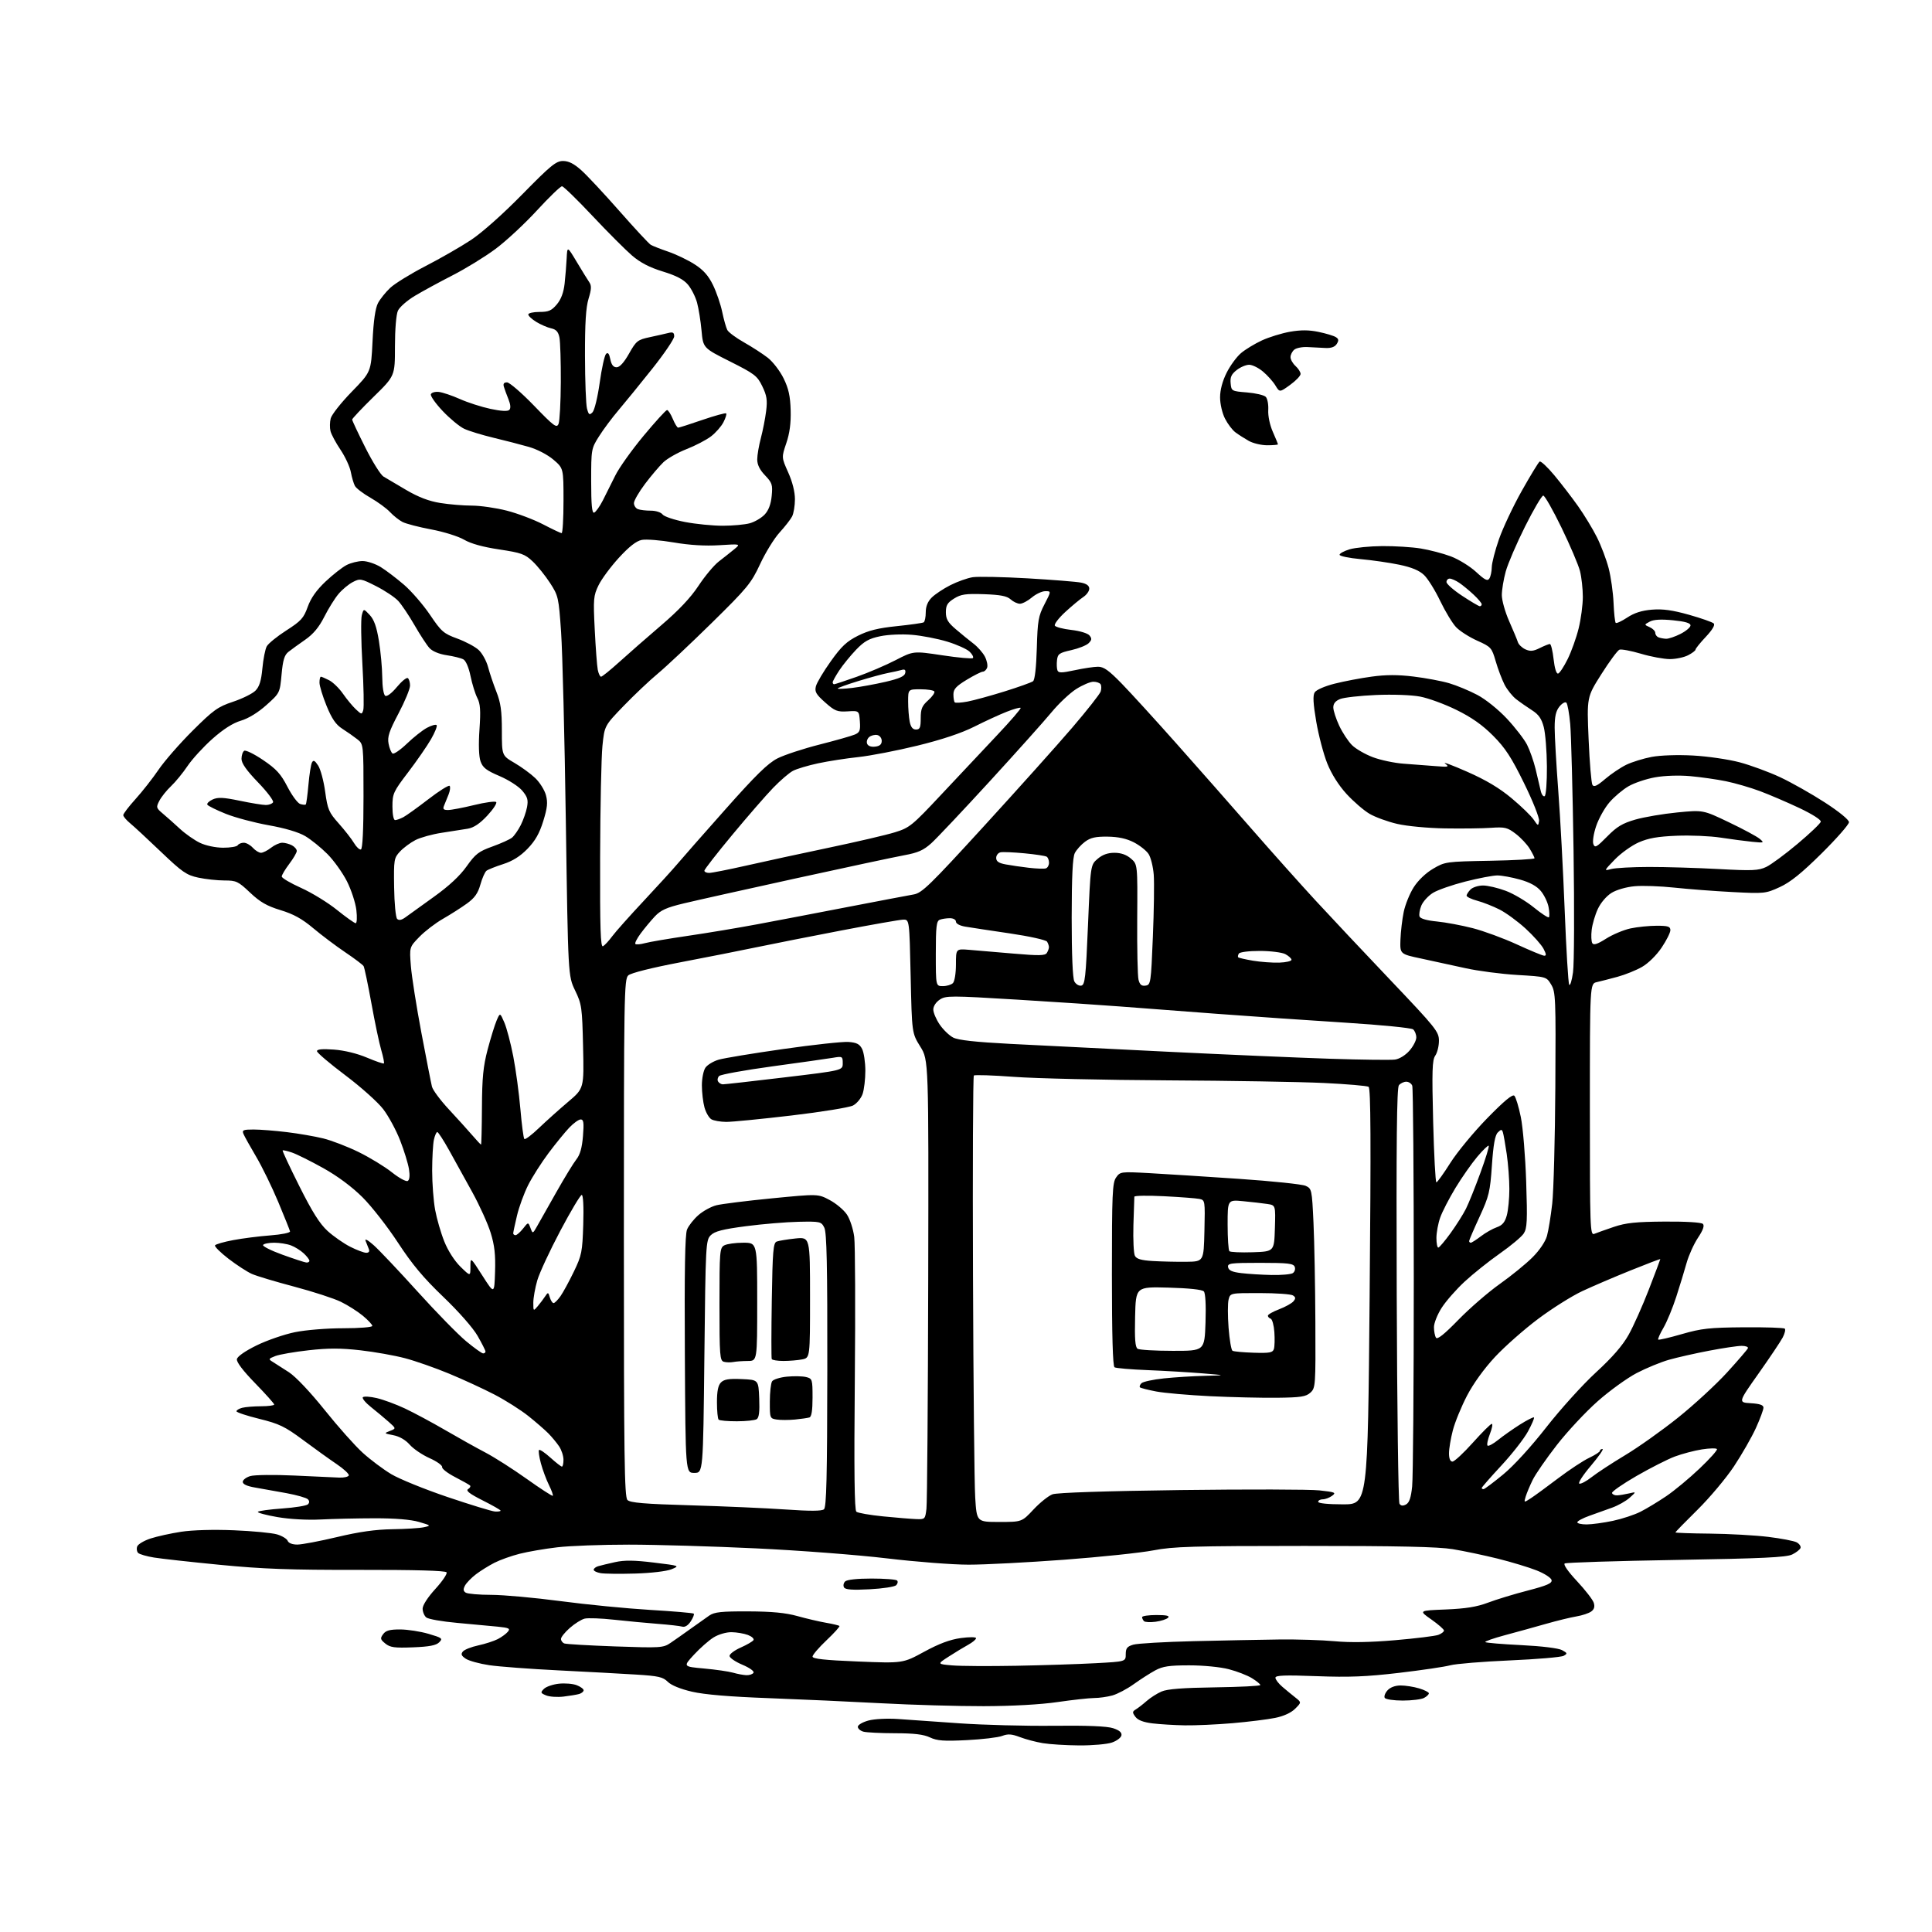 <?xml version="1.0" encoding="UTF-8" standalone="no"?>
<svg 
  version="1.1" 
  xmlns="http://www.w3.org/2000/svg" 
  xmlns:xlink="http://www.w3.org/1999/xlink" 
  xmlns:svg="http://www.w3.org/2000/svg"
  xmlns:rdf="http://www.w3.org/1999/02/22-rdf-syntax-ns#"
  xmlns:cc="http://creativecommons.org/ns#"
  xmlns:dc="http://purl.org/dc/elements/1.1/"
  viewBox="0 0 768 768"
  width="768"
  height="768"
>
<style>svg {background-color: white; }</style>"
<path stroke="none" fill="black" fill-rule="evenodd" d="M429.00,693.83C423.77,693.79 417.26,693.39 414.53,692.93C411.79,692.48 407.69,691.39 405.42,690.52C402.16,689.28 400.67,689.18 398.39,690.05C396.80,690.67 390.47,691.42 384.32,691.73C375.17,692.19 372.50,691.99 369.67,690.65C367.15,689.45 363.36,689.00 355.85,688.99C350.16,688.98 344.49,688.70 343.25,688.37C342.01,688.04 341.00,687.16 341.00,686.42C341.00,685.68 342.90,684.57 345.21,683.94C347.61,683.30 352.68,683.04 356.96,683.33C361.11,683.63 372.15,684.40 381.50,685.05C390.85,685.70 407.58,686.14 418.68,686.02C432.23,685.87 440.04,686.19 442.48,686.99C444.98,687.82 446.01,688.70 445.79,689.85C445.62,690.76 443.91,692.04 441.99,692.69C440.07,693.35 434.23,693.86 429.00,693.83zM471.00,685.85C466.88,685.78 461.09,685.43 458.14,685.07C454.51,684.63 452.32,683.79 451.34,682.46C450.06,680.73 450.09,680.38 451.53,679.50C452.43,678.95 454.37,677.45 455.83,676.16C457.30,674.87 459.95,673.18 461.72,672.41C464.00,671.41 470.13,670.93 482.96,670.75C492.88,670.61 500.99,670.20 501.00,669.83C501.00,669.46 499.51,668.24 497.69,667.12C495.87,665.99 491.73,664.38 488.48,663.54C485.11,662.66 478.37,662.00 472.75,662.00C464.80,662.00 462.21,662.38 459.21,664.01C457.17,665.12 453.33,667.58 450.68,669.48C448.03,671.39 444.21,673.40 442.18,673.97C440.16,674.53 436.89,674.99 434.92,674.99C432.96,675.00 426.43,675.72 420.42,676.59C413.64,677.58 402.49,678.20 391.00,678.23C380.82,678.25 362.60,677.73 350.50,677.08C338.40,676.43 318.15,675.51 305.50,675.04C290.11,674.47 280.05,673.63 275.09,672.48C270.49,671.42 266.83,669.92 265.45,668.54C263.54,666.63 261.74,666.22 252.86,665.67C247.16,665.31 233.28,664.56 222.00,664.00C210.72,663.44 198.35,662.51 194.50,661.94C190.65,661.37 186.46,660.22 185.18,659.39C183.38,658.20 183.12,657.56 184.00,656.50C184.62,655.75 187.37,654.66 190.12,654.07C192.86,653.48 196.35,652.35 197.87,651.57C199.40,650.78 201.20,649.46 201.88,648.64C202.94,647.37 202.36,647.08 197.81,646.62C194.89,646.33 187.64,645.65 181.70,645.12C175.76,644.59 170.24,643.62 169.45,642.96C168.65,642.30 168.00,640.72 168.00,639.46C168.00,638.09 170.06,634.91 173.08,631.61C175.87,628.55 177.87,625.59 177.52,625.03C177.10,624.35 165.07,624.02 142.69,624.05C115.39,624.10 104.27,623.69 87.50,622.05C75.95,620.93 64.11,619.62 61.19,619.14C58.27,618.67 55.44,617.84 54.91,617.31C54.37,616.77 54.21,615.61 54.55,614.72C54.90,613.83 57.27,612.42 59.84,611.58C62.40,610.74 67.88,609.54 72.00,608.90C76.51,608.21 84.88,607.97 93.00,608.31C100.42,608.61 108.14,609.35 110.15,609.95C112.16,610.55 114.06,611.71 114.37,612.52C114.71,613.41 116.23,614.00 118.22,613.99C120.02,613.98 127.12,612.64 134.00,611.00C142.81,608.90 149.30,607.99 156.00,607.89C161.22,607.82 166.85,607.47 168.50,607.10C171.43,606.46 171.38,606.41 166.50,604.98C163.28,604.04 157.06,603.53 149.00,603.54C142.12,603.55 132.45,603.77 127.50,604.02C122.12,604.29 115.20,603.91 110.30,603.07C105.79,602.29 102.28,601.35 102.51,600.98C102.74,600.61 107.09,600.01 112.17,599.65C117.25,599.29 121.86,598.54 122.40,598.00C123.07,597.33 123.05,596.65 122.37,595.97C121.80,595.40 118.00,594.32 113.92,593.56C109.84,592.80 104.25,591.80 101.50,591.34C98.22,590.79 96.50,590.01 96.50,589.07C96.50,588.29 97.85,587.25 99.50,586.76C101.15,586.27 109.03,586.18 117.00,586.55C124.97,586.93 133.03,587.30 134.90,587.37C136.78,587.44 138.46,587.05 138.65,586.50C138.84,585.95 136.67,583.92 133.82,582.00C130.98,580.08 124.95,575.75 120.42,572.38C113.24,567.05 111.01,565.98 103.09,564.02C98.09,562.79 94.00,561.43 94.00,561.00C94.00,560.58 95.01,559.96 96.25,559.63C97.49,559.30 100.86,559.02 103.75,559.01C106.64,559.01 109.00,558.69 109.00,558.32C109.00,557.95 105.59,554.14 101.42,549.85C96.60,544.90 93.96,541.42 94.17,540.28C94.37,539.20 97.46,537.05 102.00,534.82C106.12,532.80 112.97,530.44 117.21,529.57C121.59,528.68 129.90,528.00 136.46,528.00C142.88,528.00 148.00,527.59 148.00,527.07C148.00,526.56 146.31,524.75 144.25,523.04C142.19,521.33 138.25,518.83 135.50,517.49C132.75,516.14 124.42,513.44 117.00,511.47C109.58,509.51 101.97,507.23 100.11,506.40C98.24,505.57 94.07,502.86 90.84,500.38C87.61,497.89 85.20,495.49 85.47,495.05C85.75,494.60 88.99,493.66 92.68,492.97C96.37,492.27 103.02,491.42 107.45,491.09C111.92,490.75 115.41,490.04 115.29,489.49C115.17,488.95 113.06,483.67 110.59,477.76C108.12,471.86 104.17,463.76 101.80,459.76C99.44,455.77 97.18,451.71 96.78,450.75C96.16,449.23 96.68,449.00 100.81,449.00C103.42,449.00 109.37,449.47 114.03,450.04C118.69,450.60 125.20,451.73 128.50,452.54C131.80,453.35 138.13,455.79 142.57,457.96C147.00,460.14 152.96,463.76 155.80,466.03C158.64,468.29 161.47,469.83 162.09,469.44C162.81,469.00 162.98,467.29 162.57,464.74C162.22,462.53 160.65,457.41 159.07,453.36C157.50,449.31 154.48,443.72 152.36,440.94C150.24,438.15 143.44,432.07 137.25,427.42C131.06,422.77 126.00,418.47 126.00,417.85C126.00,417.09 128.14,416.89 132.75,417.23C136.87,417.53 141.98,418.78 145.86,420.42C149.36,421.90 152.39,422.94 152.60,422.73C152.82,422.51 152.34,420.13 151.55,417.42C150.75,414.71 148.99,406.32 147.63,398.78C146.26,391.23 144.87,384.60 144.53,384.04C144.18,383.49 140.89,381.00 137.20,378.52C133.52,376.04 127.80,371.73 124.50,368.96C120.08,365.24 116.66,363.35 111.51,361.79C106.07,360.13 103.39,358.59 99.41,354.83C94.68,350.35 93.93,350.00 89.20,350.00C86.40,350.00 81.72,349.49 78.81,348.87C74.13,347.86 72.44,346.69 63.99,338.62C58.74,333.60 53.23,328.49 51.73,327.26C50.23,326.02 49.00,324.57 49.00,324.02C49.00,323.47 51.20,320.60 53.88,317.63C56.56,314.67 60.68,309.42 63.02,305.98C65.36,302.53 71.46,295.55 76.57,290.46C84.86,282.21 86.59,280.97 92.62,278.96C96.34,277.72 100.35,275.74 101.53,274.56C103.11,272.98 103.83,270.67 104.30,265.72C104.64,262.03 105.42,258.09 106.02,256.96C106.62,255.83 110.13,252.98 113.81,250.62C119.69,246.85 120.72,245.71 122.32,241.24C123.57,237.75 125.79,234.60 129.38,231.20C132.26,228.48 136.03,225.52 137.76,224.62C139.49,223.73 142.39,223.01 144.20,223.03C146.02,223.05 149.24,224.13 151.36,225.43C153.48,226.74 157.65,229.91 160.63,232.48C163.60,235.05 168.25,240.42 170.94,244.41C175.44,251.08 176.33,251.85 181.78,253.84C185.04,255.03 188.87,257.07 190.28,258.38C191.69,259.69 193.37,262.73 194.01,265.13C194.64,267.53 196.14,271.98 197.33,275.00C199.04,279.33 199.50,282.60 199.50,290.42C199.50,300.34 199.50,300.34 204.50,303.26C207.25,304.86 210.97,307.58 212.77,309.30C214.57,311.02 216.48,314.08 217.02,316.09C217.81,319.00 217.59,321.12 215.95,326.41C214.45,331.27 212.76,334.24 209.70,337.40C206.80,340.39 203.80,342.28 200.00,343.50C196.97,344.47 193.99,345.66 193.37,346.15C192.76,346.64 191.67,349.10 190.96,351.63C189.99,355.10 188.69,356.94 185.61,359.17C183.37,360.79 179.09,363.52 176.11,365.23C173.12,366.93 168.89,370.17 166.71,372.42C162.74,376.50 162.74,376.50 163.33,384.00C163.65,388.12 165.53,400.05 167.50,410.50C169.48,420.95 171.37,430.61 171.71,431.96C172.05,433.32 175.06,437.37 178.41,440.97C181.76,444.58 185.95,449.20 187.72,451.26C189.49,453.32 191.07,455.00 191.22,455.00C191.37,455.00 191.53,448.36 191.58,440.25C191.64,428.42 192.09,423.85 193.85,417.18C195.06,412.61 196.66,407.44 197.41,405.68C198.77,402.50 198.77,402.50 200.47,406.43C201.41,408.60 203.01,414.67 204.03,419.93C205.05,425.20 206.32,434.60 206.86,440.83C207.39,447.06 208.10,452.44 208.44,452.77C208.77,453.11 211.40,451.13 214.27,448.37C217.15,445.62 222.35,440.96 225.83,438.01C232.16,432.66 232.16,432.66 231.78,416.08C231.42,400.39 231.25,399.19 228.61,393.72C225.83,387.94 225.83,387.94 224.93,326.72C224.44,293.05 223.59,259.09 223.04,251.24C222.09,237.48 221.94,236.81 218.65,231.74C216.78,228.86 213.69,225.01 211.77,223.20C208.67,220.25 207.24,219.74 198.43,218.41C191.94,217.44 187.16,216.11 184.47,214.53C182.21,213.21 176.37,211.38 171.44,210.46C166.52,209.54 161.38,208.20 160.00,207.49C158.62,206.77 156.38,205.00 155.02,203.54C153.66,202.08 150.17,199.53 147.27,197.87C144.36,196.21 141.58,194.09 141.08,193.15C140.58,192.22 139.85,189.74 139.46,187.64C139.07,185.54 137.22,181.56 135.36,178.79C133.50,176.03 131.71,172.70 131.38,171.38C131.05,170.07 131.09,167.79 131.46,166.32C131.83,164.84 135.59,160.08 139.81,155.74C147.50,147.85 147.50,147.85 148.09,135.67C148.48,127.52 149.20,122.51 150.25,120.50C151.12,118.85 153.33,116.10 155.16,114.39C157.00,112.68 163.30,108.80 169.16,105.77C175.03,102.75 183.13,98.10 187.16,95.44C191.50,92.59 199.84,85.18 207.56,77.31C218.91,65.75 221.04,64.00 223.81,64.00C226.08,64.00 228.18,65.07 231.16,67.75C233.45,69.81 240.27,77.12 246.32,84.00C252.37,90.88 257.93,96.86 258.68,97.31C259.43,97.76 262.58,99.00 265.69,100.06C268.80,101.13 273.50,103.39 276.14,105.09C279.62,107.32 281.62,109.58 283.44,113.33C284.82,116.17 286.46,120.97 287.09,124.00C287.72,127.03 288.63,130.25 289.11,131.17C289.59,132.09 292.58,134.31 295.74,136.09C298.91,137.88 303.16,140.63 305.20,142.21C307.23,143.79 310.06,147.48 311.49,150.40C313.48,154.45 314.14,157.46 314.30,163.11C314.44,168.23 313.91,172.23 312.57,176.16C310.65,181.82 310.65,181.82 313.32,187.79C315.00,191.52 316.00,195.51 316.00,198.44C316.00,201.02 315.49,204.11 314.86,205.32C314.23,206.52 311.98,209.40 309.86,211.72C307.74,214.05 304.28,219.67 302.16,224.22C298.61,231.86 297.12,233.67 282.91,247.64C274.43,255.97 264.80,265.02 261.50,267.76C258.20,270.50 252.08,276.29 247.90,280.62C240.30,288.50 240.30,288.50 239.48,296.50C239.03,300.90 238.61,320.78 238.56,340.67C238.48,369.36 238.72,376.70 239.71,376.14C240.40,375.76 242.04,373.98 243.36,372.19C244.67,370.41 250.32,364.07 255.90,358.11C261.48,352.15 267.50,345.54 269.27,343.43C271.05,341.31 279.61,331.57 288.31,321.78C300.45,308.10 305.26,303.40 309.06,301.47C311.78,300.09 319.29,297.62 325.75,295.98C332.21,294.34 338.54,292.54 339.81,291.99C341.78,291.14 342.07,290.38 341.81,286.75C341.50,282.50 341.50,282.50 336.92,282.78C332.83,283.03 331.86,282.65 328.01,279.23C324.38,276.01 323.79,274.98 324.33,272.82C324.68,271.41 327.34,266.94 330.24,262.88C334.47,256.94 336.59,254.95 341.09,252.70C345.27,250.61 349.17,249.65 356.53,248.90C361.94,248.34 366.74,247.66 367.18,247.39C367.63,247.11 368.00,245.31 368.00,243.40C368.00,241.06 368.78,239.13 370.37,237.54C371.68,236.23 375.02,234.01 377.79,232.61C380.57,231.20 384.56,229.78 386.67,229.45C388.78,229.13 398.60,229.33 408.50,229.90C418.40,230.48 427.96,231.24 429.75,231.60C431.94,232.04 433.00,232.82 433.00,234.01C433.00,234.98 431.93,236.47 430.63,237.32C429.33,238.18 426.11,240.85 423.47,243.27C420.84,245.69 418.97,248.14 419.32,248.71C419.67,249.27 422.62,250.04 425.89,250.41C429.24,250.79 432.37,251.74 433.07,252.59C434.09,253.82 434.03,254.40 432.76,255.67C431.89,256.54 428.78,257.78 425.84,258.44C421.10,259.50 420.46,259.95 420.18,262.40C420.00,263.92 420.08,265.76 420.35,266.48C420.76,267.55 421.99,267.54 427.18,266.43C430.65,265.68 434.82,265.05 436.42,265.04C438.74,265.01 440.71,266.41 445.92,271.76C449.54,275.48 459.29,286.17 467.59,295.51C475.90,304.85 489.37,320.15 497.53,329.50C505.69,338.85 517.13,351.65 522.94,357.95C528.75,364.25 542.16,378.52 552.75,389.65C570.87,408.71 572.00,410.12 572.00,413.73C572.00,415.83 571.34,418.49 570.54,419.63C569.32,421.38 569.19,425.62 569.70,445.86C570.04,459.14 570.62,470.00 570.98,470.00C571.35,470.00 573.86,466.51 576.55,462.25C579.24,457.99 585.83,450.01 591.19,444.52C597.97,437.58 601.26,434.86 601.98,435.58C602.56,436.16 603.72,439.98 604.55,444.06C605.39,448.15 606.35,459.69 606.68,469.71C607.20,485.33 607.06,488.27 605.70,490.34C604.83,491.67 600.55,495.25 596.19,498.30C591.83,501.36 585.55,506.38 582.22,509.46C578.89,512.54 574.78,517.22 573.09,519.87C571.39,522.51 570.01,525.99 570.02,527.59C570.02,529.19 570.39,531.06 570.82,531.75C571.37,532.61 574.10,530.43 579.76,524.62C584.25,520.02 591.65,513.61 596.21,510.38C600.77,507.15 606.61,502.40 609.18,499.82C611.97,497.04 614.30,493.60 614.94,491.32C615.53,489.22 616.47,483.45 617.03,478.50C617.59,473.55 618.15,452.62 618.27,432.00C618.49,396.77 618.39,394.31 616.61,391.38C614.72,388.25 614.72,388.25 603.11,387.56C596.72,387.18 587.45,385.96 582.50,384.86C577.55,383.76 569.67,382.04 565.00,381.05C556.50,379.25 556.50,379.25 556.70,373.50C556.82,370.34 557.40,365.39 558.00,362.50C558.60,359.61 560.38,355.21 561.97,352.71C563.70,349.98 566.77,347.04 569.67,345.34C574.41,342.55 574.83,342.49 592.25,342.17C602.01,341.99 610.00,341.54 610.00,341.17C609.99,340.80 609.13,339.09 608.08,337.37C607.03,335.64 604.52,332.97 602.51,331.44C599.21,328.92 598.23,328.69 592.67,329.07C589.28,329.31 581.05,329.41 574.39,329.30C567.58,329.19 559.26,328.41 555.41,327.51C551.63,326.64 546.68,324.83 544.41,323.50C542.13,322.16 538.02,318.61 535.26,315.60C532.12,312.16 529.27,307.65 527.60,303.46C526.13,299.80 524.17,292.33 523.23,286.88C522.00,279.63 521.83,276.48 522.61,275.23C523.22,274.24 526.61,272.76 530.49,271.78C534.23,270.83 540.88,269.56 545.25,268.97C550.91,268.19 555.71,268.18 561.91,268.94C566.70,269.52 573.07,270.71 576.06,271.59C579.05,272.47 584.10,274.57 587.28,276.25C590.60,278.01 595.60,282.03 599.03,285.69C602.31,289.20 605.90,293.85 607.02,296.03C608.13,298.22 609.67,302.59 610.43,305.75C611.20,308.91 612.10,312.76 612.44,314.29C612.78,315.83 613.50,316.81 614.03,316.48C614.57,316.15 614.96,310.94 614.92,304.69C614.88,298.54 614.31,291.49 613.67,289.03C612.79,285.67 611.63,284.01 609.00,282.34C607.08,281.11 604.25,279.14 602.72,277.95C601.19,276.77 599.09,274.14 598.06,272.12C597.03,270.09 595.45,265.92 594.56,262.84C592.99,257.45 592.71,257.14 587.20,254.67C584.05,253.26 580.27,250.84 578.81,249.30C577.35,247.76 574.51,243.06 572.49,238.86C570.48,234.65 567.60,230.03 566.09,228.59C564.19,226.77 561.19,225.52 556.27,224.49C552.37,223.68 545.43,222.67 540.84,222.26C536.25,221.84 532.50,221.06 532.50,220.53C532.50,220.00 534.30,219.02 536.50,218.36C538.70,217.70 544.55,217.12 549.50,217.08C554.45,217.05 561.33,217.47 564.79,218.04C568.24,218.60 573.61,220.00 576.71,221.16C579.80,222.32 584.32,225.10 586.74,227.33C590.30,230.61 591.32,231.11 592.06,229.94C592.56,229.15 592.98,227.15 593.00,225.50C593.01,223.85 594.30,218.84 595.86,214.36C597.42,209.88 601.50,201.22 604.94,195.11C608.37,189.01 611.56,183.77 612.03,183.48C612.50,183.19 615.12,185.63 617.85,188.91C620.58,192.19 624.83,197.72 627.29,201.19C629.75,204.66 633.14,210.24 634.81,213.58C636.49,216.92 638.58,222.47 639.47,225.90C640.36,229.33 641.23,235.50 641.41,239.60C641.58,243.70 641.97,247.30 642.27,247.60C642.57,247.90 644.63,246.95 646.84,245.49C649.65,243.63 652.63,242.68 656.68,242.35C660.98,242.00 664.82,242.53 671.40,244.38C676.29,245.76 680.72,247.32 681.24,247.84C681.84,248.44 680.68,250.39 678.10,253.14C675.84,255.53 674.00,257.82 674.00,258.22C674.00,258.62 672.67,259.64 671.05,260.47C669.43,261.31 666.16,262.00 663.80,262.00C661.43,262.00 656.26,261.05 652.31,259.87C648.35,258.70 644.50,257.98 643.75,258.26C643.01,258.55 639.78,262.91 636.59,267.95C630.78,277.12 630.78,277.12 631.50,293.92C631.89,303.17 632.58,311.32 633.02,312.02C633.61,312.99 634.90,312.39 638.08,309.66C640.43,307.65 644.21,305.11 646.49,304.00C648.77,302.90 653.30,301.50 656.57,300.88C660.03,300.23 666.88,300.00 673.00,300.33C678.77,300.64 687.10,301.86 691.50,303.02C695.90,304.19 703.18,306.87 707.67,308.97C712.17,311.08 720.16,315.59 725.42,319.00C731.07,322.66 735.00,325.87 735.00,326.83C735.00,327.73 730.11,333.31 724.13,339.23C716.15,347.13 711.71,350.70 707.48,352.64C701.86,355.21 701.35,355.27 688.60,354.60C681.40,354.23 671.01,353.43 665.52,352.84C660.02,352.25 652.95,352.00 649.79,352.29C646.47,352.59 642.59,353.71 640.60,354.94C638.61,356.17 636.31,358.86 635.18,361.29C634.09,363.60 632.99,367.36 632.72,369.62C632.45,371.89 632.56,374.28 632.97,374.94C633.50,375.81 635.04,375.30 638.45,373.13C641.06,371.48 645.42,369.65 648.15,369.06C650.87,368.48 655.55,368.00 658.55,368.00C663.09,368.00 664.00,368.29 664.00,369.76C664.00,370.73 662.43,373.86 660.50,376.72C658.49,379.71 655.20,382.95 652.75,384.35C650.41,385.70 646.02,387.47 643.00,388.29C639.98,389.11 636.26,390.07 634.75,390.41C632.00,391.04 632.00,391.04 632.00,441.13C632.00,488.44 632.10,491.17 633.75,490.48C634.71,490.08 638.20,488.84 641.50,487.72C646.33,486.09 650.27,485.68 661.70,485.60C670.18,485.54 676.31,485.91 676.92,486.52C677.62,487.22 677.01,488.96 674.98,492.02C673.34,494.49 671.31,498.98 670.46,502.00C669.62,505.02 667.76,511.10 666.34,515.50C664.92,519.90 662.64,525.43 661.26,527.80C659.88,530.16 658.94,532.28 659.17,532.51C659.40,532.74 663.62,531.76 668.55,530.33C676.35,528.08 679.51,527.73 693.16,527.62C701.77,527.55 709.12,527.80 709.48,528.16C709.85,528.52 709.48,530.09 708.66,531.66C707.85,533.22 703.52,539.67 699.05,546.00C690.92,557.50 690.92,557.50 695.96,557.80C699.59,558.02 701.00,558.52 701.00,559.57C701.00,560.38 699.65,564.02 698.00,567.66C696.35,571.30 692.42,578.15 689.28,582.89C686.13,587.63 679.61,595.39 674.78,600.16C669.95,604.92 666.00,608.97 666.01,609.16C666.01,609.34 672.20,609.57 679.76,609.64C687.32,609.72 697.72,610.30 702.88,610.93C708.05,611.56 713.14,612.54 714.20,613.10C715.25,613.67 715.95,614.67 715.74,615.32C715.53,615.97 714.04,617.14 712.43,617.93C710.10,619.07 700.62,619.52 666.29,620.10C642.53,620.50 622.60,621.13 622.00,621.50C621.36,621.90 623.30,624.70 626.88,628.53C630.15,632.03 633.15,635.90 633.54,637.12C634.03,638.67 633.73,639.73 632.53,640.60C631.59,641.29 628.94,642.17 626.66,642.55C624.37,642.93 618.90,644.26 614.50,645.52C610.10,646.78 602.77,648.80 598.21,650.02C593.64,651.25 590.14,652.48 590.43,652.76C590.71,653.05 597.14,653.59 604.72,653.96C612.83,654.36 619.49,655.18 620.91,655.94C623.09,657.12 623.16,657.33 621.58,658.21C620.63,658.75 611.00,659.57 600.17,660.04C589.35,660.51 578.70,661.39 576.50,661.98C574.30,662.58 565.13,663.93 556.13,664.99C543.23,666.51 536.28,666.79 523.38,666.30C510.64,665.82 507.00,665.96 507.00,666.93C507.00,667.62 508.24,669.24 509.75,670.53C511.26,671.83 513.60,673.75 514.94,674.80C517.37,676.72 517.37,676.72 514.83,679.26C513.24,680.85 510.28,682.21 506.90,682.89C503.93,683.50 496.32,684.44 490.00,684.99C483.68,685.53 475.12,685.92 471.00,685.85zM557.62,676.00C554.05,676.00 550.82,675.52 550.46,674.94C550.10,674.35 550.59,673.00 551.56,671.94C552.65,670.73 554.62,670.00 556.79,670.00C558.70,670.00 562.01,670.52 564.13,671.16C566.26,671.80 568.00,672.68 568.00,673.12C568.00,673.57 567.13,674.40 566.07,674.96C565.00,675.53 561.20,676.00 557.62,676.00zM224.00,674.42C221.53,674.71 218.41,674.50 217.07,673.94C214.86,673.02 214.78,672.79 216.22,671.35C217.08,670.49 219.75,669.56 222.15,669.30C224.54,669.04 227.74,669.30 229.25,669.89C230.76,670.47 232.00,671.38 232.00,671.91C232.00,672.43 231.21,673.09 230.25,673.38C229.29,673.66 226.47,674.13 224.00,674.42zM296.69,665.91C297.90,665.96 299.17,665.53 299.53,664.95C299.90,664.35 298.02,662.99 295.09,661.75C292.29,660.57 290.00,658.99 290.00,658.25C290.00,657.50 292.01,656.00 294.46,654.92C296.91,653.83 299.19,652.51 299.52,651.97C299.85,651.43 298.86,650.52 297.32,649.93C295.78,649.35 292.86,648.85 290.82,648.82C288.71,648.79 285.64,649.68 283.68,650.89C281.79,652.06 278.28,655.15 275.87,657.76C271.50,662.50 271.50,662.50 279.90,663.26C284.52,663.68 289.70,664.43 291.40,664.92C293.11,665.42 295.49,665.86 296.69,665.91zM404.00,662.17C414.73,661.97 428.90,661.51 435.50,661.15C447.50,660.50 447.50,660.50 447.50,657.58C447.50,655.20 448.05,654.50 450.50,653.78C452.15,653.29 462.95,652.67 474.50,652.39C486.05,652.11 501.35,651.81 508.50,651.72C515.65,651.63 525.60,651.95 530.62,652.42C536.71,652.99 544.68,652.86 554.62,652.00C562.80,651.30 570.51,650.35 571.75,649.89C572.99,649.43 574.00,648.65 574.00,648.17C574.00,647.68 571.73,645.70 568.96,643.75C563.92,640.22 563.92,640.22 574.71,639.79C582.69,639.46 587.06,638.76 591.50,637.08C594.80,635.83 601.91,633.66 607.30,632.27C614.99,630.27 617.03,629.38 616.78,628.11C616.61,627.22 613.97,625.51 610.85,624.27C607.75,623.04 600.78,620.93 595.36,619.58C589.94,618.24 581.90,616.54 577.50,615.82C571.64,614.86 555.86,614.52 518.50,614.53C474.08,614.54 466.34,614.77 458.50,616.29C453.55,617.25 437.57,618.93 423.00,620.02C408.43,621.10 391.32,621.99 385.00,621.98C378.68,621.98 364.05,620.85 352.50,619.47C340.95,618.09 317.55,616.30 300.50,615.50C283.45,614.69 260.73,614.02 250.00,614.02C239.28,614.01 226.45,614.49 221.50,615.08C216.55,615.66 209.83,616.82 206.56,617.65C203.29,618.48 198.79,620.08 196.56,621.22C194.33,622.36 191.02,624.42 189.20,625.80C187.39,627.18 185.43,629.20 184.85,630.28C184.06,631.76 184.13,632.47 185.15,633.11C185.89,633.58 190.46,633.98 195.31,633.98C200.15,633.99 212.53,635.11 222.81,636.47C233.09,637.84 249.10,639.40 258.40,639.96C267.69,640.51 275.51,641.18 275.78,641.45C276.05,641.72 275.51,643.10 274.58,644.52C273.51,646.15 272.26,646.92 271.19,646.61C270.26,646.34 265.90,645.85 261.50,645.51C257.10,645.17 249.29,644.43 244.14,643.87C238.99,643.30 233.71,643.11 232.41,643.43C231.10,643.76 228.45,645.42 226.52,647.12C224.58,648.82 223.00,650.79 223.00,651.50C223.00,652.21 223.60,653.02 224.34,653.30C225.08,653.58 234.19,654.11 244.59,654.48C262.52,655.11 263.65,655.04 266.50,653.11C268.15,652.00 271.75,649.47 274.50,647.49C277.25,645.51 280.61,643.13 281.96,642.20C283.98,640.81 286.77,640.51 297.46,640.55C306.88,640.59 312.30,641.11 317.00,642.42C320.57,643.42 325.69,644.61 328.38,645.08C331.06,645.54 333.45,646.11 333.68,646.35C333.92,646.59 331.61,649.14 328.56,652.03C325.50,654.93 323.00,657.84 323.00,658.52C323.00,659.41 327.83,659.94 340.97,660.47C358.93,661.20 358.93,661.20 367.37,656.60C373.28,653.38 377.64,651.75 381.91,651.16C385.38,650.69 388.00,650.71 388.00,651.21C388.00,651.70 386.61,652.86 384.91,653.80C383.21,654.73 379.72,656.85 377.16,658.50C372.50,661.50 372.50,661.50 378.50,662.02C381.80,662.31 393.27,662.37 404.00,662.17zM164.19,654.84C156.86,655.13 155.08,654.89 153.18,653.34C151.17,651.71 151.07,651.28 152.30,649.61C153.36,648.15 154.92,647.72 159.09,647.73C162.07,647.75 167.14,648.53 170.36,649.48C175.80,651.08 176.10,651.32 174.58,652.85C173.36,654.07 170.63,654.59 164.19,654.84zM459.37,644.67C457.24,644.95 455.16,644.84 454.75,644.43C454.34,644.01 454.00,643.29 454.00,642.83C454.00,642.38 456.56,642.00 459.70,642.00C463.78,642.00 465.09,642.31 464.32,643.08C463.73,643.67 461.50,644.39 459.37,644.67zM345.70,631.76C338.92,632.12 336.07,631.92 335.53,631.04C335.11,630.37 335.30,629.30 335.94,628.66C336.66,627.94 340.69,627.50 346.47,627.50C351.62,627.50 356.18,627.85 356.60,628.27C357.02,628.69 356.86,629.54 356.25,630.15C355.63,630.77 350.89,631.49 345.70,631.76zM252.53,625.51C246.46,625.69 240.26,625.62 238.75,625.35C237.24,625.09 236.00,624.48 236.00,624.00C236.00,623.52 236.79,622.90 237.75,622.60C238.71,622.31 241.75,621.58 244.50,620.97C248.25,620.15 252.11,620.19 259.92,621.15C270.22,622.40 270.30,622.43 266.95,623.80C265.00,624.60 258.86,625.32 252.53,625.51zM630.75,605.98C632.81,605.97 637.49,605.33 641.14,604.56C644.80,603.78 649.75,602.15 652.14,600.93C654.54,599.72 659.14,596.93 662.38,594.74C665.61,592.55 671.57,587.61 675.61,583.76C679.66,579.92 682.77,576.44 682.52,576.03C682.27,575.63 679.57,575.68 676.53,576.16C673.49,576.64 668.64,577.92 665.75,579.00C662.86,580.09 656.01,583.57 650.51,586.74C645.02,589.91 640.65,592.95 640.80,593.50C640.96,594.05 641.85,594.47 642.79,594.43C643.73,594.40 645.85,594.05 647.50,593.67C650.50,592.96 650.50,592.96 647.82,595.37C646.35,596.70 643.20,598.47 640.82,599.32C638.45,600.17 634.36,601.63 631.75,602.57C629.14,603.50 627.00,604.66 627.00,605.14C627.00,605.61 628.69,605.99 630.75,605.98zM397.23,605.00C406.20,605.00 406.20,605.00 410.85,600.03C413.41,597.30 416.80,594.59 418.39,594.01C420.19,593.35 439.49,592.71 469.39,592.32C495.85,591.98 520.64,592.04 524.47,592.45C530.76,593.13 531.25,593.34 529.53,594.60C528.48,595.37 526.80,596.00 525.81,596.00C524.81,596.00 524.00,596.45 524.00,597.00C524.00,597.60 527.95,598.00 533.86,598.00C543.71,598.00 543.71,598.00 544.45,515.37C545.01,453.21 544.90,432.56 544.03,432.02C543.40,431.63 535.37,430.94 526.19,430.50C517.01,430.06 489.02,429.59 464.00,429.46C438.98,429.33 411.58,428.70 403.12,428.07C394.66,427.44 387.46,427.20 387.12,427.54C386.78,427.89 386.62,463.57 386.78,506.83C386.93,550.10 387.32,589.89 387.66,595.25C388.26,605.00 388.26,605.00 397.23,605.00zM364.14,603.86C367.70,604.00 367.78,603.91 368.28,599.75C368.56,597.41 368.88,556.32 368.98,508.44C369.16,421.39 369.16,421.39 365.83,416.04C362.50,410.68 362.50,410.68 362.00,388.09C361.50,365.50 361.50,365.50 359.00,365.57C357.62,365.61 346.60,367.55 334.50,369.87C322.40,372.19 307.32,375.17 301.00,376.49C294.68,377.81 280.95,380.53 270.50,382.52C259.03,384.71 250.81,386.77 249.75,387.73C248.10,389.22 248.00,395.47 248.00,492.08C248.00,579.44 248.21,595.07 249.42,596.27C250.52,597.38 256.15,597.85 274.67,598.39C287.78,598.77 304.75,599.52 312.39,600.05C322.00,600.72 326.66,600.70 327.54,599.97C328.53,599.14 328.82,587.21 328.87,544.71C328.92,502.78 328.65,489.93 327.67,488.00C326.45,485.59 326.07,485.51 317.45,485.68C312.53,485.78 303.11,486.57 296.53,487.43C287.23,488.65 284.10,489.46 282.53,491.03C280.57,492.99 280.48,494.54 280.00,539.28C279.50,585.50 279.50,585.50 276.00,585.50C272.50,585.50 272.50,585.50 272.24,538.50C272.05,505.12 272.30,490.70 273.11,488.75C273.73,487.23 275.76,484.66 277.61,483.04C279.46,481.41 282.67,479.65 284.74,479.12C286.81,478.59 296.75,477.35 306.84,476.36C325.18,474.57 325.18,474.57 329.82,477.04C332.37,478.39 335.45,480.99 336.66,482.80C337.88,484.62 339.18,488.62 339.57,491.71C339.95,494.80 340.06,520.43 339.80,548.67C339.47,584.89 339.65,600.30 340.42,600.93C341.01,601.43 345.78,602.26 351.00,602.78C356.23,603.30 362.14,603.79 364.14,603.86zM196.75,600.85C197.99,600.93 199.00,600.78 199.00,600.51C199.00,600.24 195.78,598.40 191.84,596.42C186.70,593.83 185.07,592.57 186.06,591.96C186.82,591.49 187.17,590.84 186.85,590.51C186.52,590.19 183.83,588.67 180.88,587.15C177.92,585.62 175.61,583.84 175.75,583.18C175.89,582.52 173.64,580.92 170.75,579.63C167.86,578.34 164.31,575.93 162.86,574.27C161.21,572.39 158.77,570.98 156.36,570.52C152.63,569.80 152.59,569.74 155.00,568.82C157.50,567.86 157.50,567.86 154.48,565.18C152.82,563.71 149.67,561.08 147.48,559.34C145.29,557.60 143.84,555.83 144.25,555.42C144.67,555.00 147.14,555.15 149.75,555.76C152.36,556.36 157.43,558.23 161.00,559.91C164.57,561.60 171.78,565.46 177.00,568.50C182.22,571.54 189.43,575.56 193.00,577.43C196.57,579.30 203.96,584.02 209.42,587.91C214.88,591.80 219.52,594.81 219.74,594.59C219.96,594.37 219.28,592.46 218.23,590.35C217.18,588.23 215.73,584.35 215.02,581.72C214.31,579.09 213.97,576.70 214.27,576.39C214.58,576.09 216.60,577.45 218.78,579.42C220.96,581.39 223.03,583.00 223.37,583.00C223.72,583.00 224.00,581.76 223.99,580.25C223.99,578.74 223.20,576.34 222.24,574.93C221.28,573.51 219.38,571.21 218.00,569.81C216.62,568.41 213.03,565.29 210.00,562.87C206.97,560.46 200.90,556.61 196.50,554.33C192.10,552.05 184.01,548.32 178.53,546.05C173.04,543.77 165.16,541.01 161.03,539.92C156.89,538.82 148.89,537.40 143.25,536.76C135.49,535.88 130.50,535.87 122.70,536.75C117.04,537.38 111.07,538.42 109.45,539.05C106.70,540.12 106.63,540.28 108.39,541.35C109.43,541.98 112.34,543.85 114.87,545.50C117.58,547.27 123.38,553.41 129.06,560.50C134.34,567.10 141.15,574.75 144.19,577.50C147.22,580.25 152.33,584.08 155.53,586.00C158.74,587.92 168.82,592.02 177.93,595.10C187.04,598.18 195.51,600.77 196.75,600.85zM558.91,598.05C560.21,597.35 560.89,595.37 561.35,590.90C561.71,587.49 562.00,550.61 562.00,508.94C562.00,467.26 561.73,432.45 561.39,431.58C561.06,430.71 559.99,430.00 559.02,430.00C558.04,430.00 556.73,430.62 556.09,431.39C555.24,432.41 555.02,454.03 555.22,514.64C555.37,559.66 555.86,597.06 556.31,597.75C556.87,598.62 557.67,598.71 558.91,598.05zM608.62,595.52C610.20,594.48 615.10,590.90 619.50,587.56C623.90,584.23 629.41,580.60 631.74,579.50C634.07,578.40 635.98,577.16 635.99,576.75C635.99,576.34 636.46,576.00 637.03,576.00C637.59,576.00 635.49,579.01 632.37,582.70C629.24,586.38 627.19,589.56 627.81,589.77C628.43,589.98 630.64,588.80 632.72,587.16C634.80,585.52 640.77,581.61 646.00,578.47C651.23,575.34 660.70,568.61 667.06,563.52C673.41,558.43 682.19,550.34 686.56,545.55C690.92,540.76 694.65,536.43 694.83,535.92C695.02,535.41 693.89,535.00 692.33,535.00C690.77,535.00 684.97,535.86 679.44,536.92C673.91,537.97 666.71,539.60 663.44,540.53C660.17,541.46 654.41,543.83 650.63,545.80C646.85,547.77 639.88,552.80 635.15,556.98C630.41,561.16 623.10,568.98 618.91,574.36C614.72,579.74 610.37,586.02 609.25,588.32C608.12,590.62 606.88,593.60 606.47,594.95C605.74,597.40 605.74,597.40 608.62,595.52zM589.75,591.96C590.16,591.93 593.65,589.32 597.50,586.15C601.69,582.71 608.60,575.15 614.70,567.34C620.32,560.16 629.19,550.35 634.42,545.55C640.95,539.55 645.02,534.87 647.41,530.59C649.33,527.17 652.94,519.07 655.45,512.59C657.95,506.10 660.00,500.68 660.00,500.53C660.00,500.37 654.71,502.38 648.25,504.99C641.79,507.59 633.12,511.30 629.00,513.23C624.88,515.15 616.96,520.13 611.42,524.29C605.87,528.45 598.17,535.24 594.30,539.39C589.99,544.01 585.68,549.97 583.16,554.81C580.90,559.16 578.36,565.34 577.53,568.56C576.69,571.78 576.00,575.90 576.00,577.71C576.00,579.84 576.49,581.00 577.38,581.00C578.14,581.00 581.78,577.62 585.47,573.50C589.16,569.38 592.55,566.00 593.01,566.00C593.47,566.00 593.13,567.80 592.26,570.01C591.40,572.22 590.97,574.30 591.32,574.65C591.66,575.00 593.56,573.98 595.53,572.39C597.50,570.80 601.42,568.04 604.24,566.26C607.06,564.49 609.55,563.22 609.78,563.45C610.01,563.68 608.93,566.20 607.37,569.06C605.82,571.92 601.05,578.02 596.77,582.62C592.50,587.23 589.00,591.22 589.00,591.50C589.00,591.77 589.34,591.98 589.75,591.96zM292.92,564.98C289.30,564.99 286.03,564.70 285.67,564.33C285.30,563.97 285.00,560.85 285.00,557.40C285.00,552.97 285.47,550.67 286.61,549.53C287.85,548.30 289.80,547.98 294.86,548.21C301.50,548.50 301.50,548.50 301.80,555.91C302.01,561.17 301.72,563.56 300.80,564.15C300.08,564.60 296.54,564.98 292.92,564.98zM316.00,564.29C313.52,564.52 310.26,564.53 308.75,564.29C306.06,563.88 306.00,563.71 306.02,557.18C306.02,553.51 306.43,549.88 306.91,549.11C307.39,548.35 310.06,547.51 312.84,547.24C315.62,546.97 319.04,547.04 320.45,547.40C322.90,548.01 323.00,548.33 323.00,555.55C323.00,560.68 322.60,563.19 321.75,563.46C321.06,563.67 318.48,564.05 316.00,564.29zM507.65,555.63C501.52,555.70 489.52,555.42 481.00,555.01C472.48,554.59 462.84,553.75 459.59,553.13C456.34,552.51 453.44,551.77 453.15,551.49C452.87,551.20 453.13,550.47 453.74,549.86C454.35,549.25 458.37,548.38 462.68,547.93C466.98,547.48 474.32,547.02 479.00,546.91C487.50,546.71 487.50,546.71 478.00,545.93C472.77,545.50 463.01,544.92 456.29,544.65C449.57,544.39 443.61,543.88 443.04,543.52C442.35,543.10 442.00,530.64 442.00,506.66C442.00,474.56 442.19,470.18 443.66,468.08C445.29,465.75 445.52,465.72 456.91,466.34C463.28,466.69 479.30,467.71 492.50,468.61C505.70,469.51 517.62,470.76 519.00,471.38C521.44,472.49 521.52,472.86 522.13,486.01C522.48,493.43 522.82,511.24 522.88,525.60C523.00,550.92 522.94,551.75 520.90,553.60C519.12,555.21 517.09,555.52 507.65,555.63zM291.50,541.42C290.40,541.63 288.71,541.60 287.75,541.33C286.15,540.89 286.00,538.94 286.00,518.46C286.00,497.35 286.11,496.01 287.93,495.04C289.00,494.47 292.37,494.00 295.43,494.00C301.00,494.00 301.00,494.00 301.00,517.50C301.00,541.00 301.00,541.00 297.25,541.01C295.19,541.02 292.60,541.20 291.50,541.42zM311.43,541.00C309.06,541.00 306.97,540.66 306.78,540.25C306.59,539.84 306.60,529.30 306.80,516.83C307.11,497.27 307.38,494.07 308.75,493.54C309.62,493.21 312.96,492.66 316.17,492.32C322.00,491.72 322.00,491.72 322.00,515.73C322.00,539.75 322.00,539.75 318.88,540.38C317.16,540.72 313.81,541.00 311.43,541.00zM192.05,538.00C192.57,538.00 193.00,537.66 192.99,537.25C192.99,536.84 191.57,534.04 189.85,531.03C188.02,527.84 182.34,521.39 176.22,515.53C168.36,508.01 163.85,502.62 158.21,494.00C154.08,487.68 147.73,479.54 144.10,475.93C139.90,471.76 134.22,467.53 128.50,464.34C123.55,461.58 117.96,458.80 116.09,458.16C114.21,457.52 112.53,457.14 112.35,457.31C112.18,457.49 115.17,463.90 119.02,471.57C124.14,481.79 127.13,486.53 130.25,489.36C132.59,491.48 136.62,494.29 139.22,495.61C141.81,496.92 144.67,498.00 145.57,498.00C146.63,498.00 147.00,497.47 146.61,496.50C146.27,495.68 145.69,494.21 145.32,493.25C144.91,492.22 146.24,492.93 148.57,495.00C150.73,496.93 158.55,505.19 165.94,513.37C173.33,521.55 182.02,530.44 185.24,533.12C188.47,535.80 191.53,538.00 192.05,538.00zM498.34,537.73C504.74,537.93 505.96,537.70 506.40,536.23C506.69,535.28 506.77,532.27 506.58,529.54C506.39,526.81 505.73,524.41 505.11,524.20C504.50,524.00 504.00,523.46 504.00,523.00C504.00,522.54 506.02,521.39 508.49,520.45C510.95,519.51 513.51,518.09 514.17,517.29C515.12,516.15 515.07,515.65 513.94,514.94C513.15,514.44 507.22,514.02 500.77,514.02C489.04,514.00 489.04,514.00 488.38,516.62C488.02,518.06 488.02,523.10 488.38,527.82C488.75,532.55 489.44,536.65 489.93,536.95C490.41,537.25 494.20,537.60 498.34,537.73zM466.16,536.98C478.82,537.00 478.82,537.00 479.21,525.75C479.44,518.78 479.19,514.06 478.54,513.35C477.89,512.63 472.60,512.07 464.50,511.85C451.50,511.50 451.50,511.50 451.22,523.42C451.01,532.28 451.26,535.55 452.22,536.16C452.92,536.60 459.20,536.98 466.16,536.98zM213.75,519.24C214.71,518.10 216.04,516.34 216.70,515.33C217.84,513.60 217.95,513.62 218.57,515.75C218.94,516.99 219.60,518.00 220.05,518.00C220.50,518.00 221.73,516.76 222.80,515.25C223.86,513.74 226.25,509.35 228.11,505.50C231.25,498.99 231.51,497.67 231.85,486.75C232.07,479.66 231.83,475.00 231.25,475.00C230.72,475.00 226.89,481.41 222.74,489.25C218.59,497.09 214.47,505.94 213.59,508.93C212.72,511.92 212.00,515.93 212.00,517.83C212.00,521.26 212.02,521.28 213.75,519.24zM196.79,505.57C197.01,498.77 196.60,495.06 195.05,490.07C193.94,486.45 190.65,479.20 187.76,473.94C184.87,468.68 180.70,461.14 178.50,457.19C176.30,453.24 174.20,450.01 173.83,450.01C173.46,450.00 172.85,451.39 172.48,453.08C172.11,454.78 171.80,460.29 171.79,465.33C171.79,470.37 172.32,477.39 172.97,480.93C173.62,484.47 175.26,490.13 176.62,493.52C178.08,497.18 180.69,501.24 183.04,503.54C187.00,507.41 187.00,507.41 187.00,503.53C187.00,499.65 187.00,499.65 191.75,507.07C196.50,514.50 196.50,514.50 196.79,505.57zM505.50,506.83C509.35,506.91 513.13,506.57 513.90,506.09C514.66,505.60 515.01,504.48 514.68,503.60C514.16,502.25 512.05,502.00 500.96,502.00C489.02,502.00 487.88,502.16 488.19,503.75C488.43,505.04 489.84,505.66 493.51,506.09C496.25,506.42 501.65,506.75 505.50,506.83zM121.75,501.87C122.44,501.94 123.00,501.63 123.00,501.17C123.00,500.72 121.99,499.40 120.75,498.24C119.51,497.08 117.23,495.65 115.68,495.07C114.14,494.48 111.13,494.00 108.99,494.00C106.86,494.00 104.87,494.40 104.57,494.89C104.27,495.38 107.73,497.12 112.26,498.76C116.79,500.40 121.06,501.80 121.75,501.87zM471.50,501.58C478.50,501.50 478.50,501.50 478.78,489.28C479.06,477.25 479.02,477.05 476.78,476.59C475.53,476.33 469.21,475.85 462.75,475.52C456.29,475.19 450.96,475.27 450.92,475.71C450.88,476.14 450.71,481.23 450.55,487.00C450.39,492.77 450.65,498.27 451.14,499.20C451.79,500.46 453.66,501.00 458.26,501.28C461.69,501.48 467.65,501.62 471.50,501.58zM497.95,497.79C506.50,497.50 506.50,497.50 506.79,488.30C507.07,479.10 507.07,479.10 503.79,478.60C501.98,478.32 497.69,477.83 494.25,477.50C488.00,476.90 488.00,476.90 488.00,486.78C488.00,492.22 488.32,496.98 488.70,497.37C489.09,497.76 493.25,497.94 497.95,497.79zM571.75,495.94C572.16,495.91 574.35,493.32 576.62,490.19C578.88,487.06 581.64,482.70 582.74,480.50C583.84,478.30 586.43,471.87 588.49,466.21C590.56,460.55 592.04,455.71 591.79,455.45C591.53,455.20 589.48,457.17 587.24,459.83C584.99,462.50 581.09,468.07 578.57,472.22C576.06,476.37 573.32,481.67 572.50,484.01C571.67,486.34 571.00,489.99 571.00,492.13C571.00,494.26 571.34,495.97 571.75,495.94zM584.66,494.00C585.02,494.00 586.82,492.85 588.66,491.45C590.50,490.04 593.34,488.43 594.98,487.86C597.20,487.08 598.22,485.88 598.97,483.16C599.53,481.15 599.99,476.44 599.99,472.69C600.00,468.95 599.52,462.65 598.94,458.69C598.36,454.74 597.67,450.86 597.41,450.07C597.00,448.86 596.70,448.88 595.39,450.18C594.29,451.28 593.62,455.04 593.06,463.23C592.34,473.75 591.92,475.49 588.14,483.71C585.86,488.64 584.00,492.98 584.00,493.34C584.00,493.70 584.30,494.00 584.66,494.00zM204.93,491.00C205.44,491.00 206.78,489.82 207.92,488.38C209.98,485.76 209.98,485.76 210.87,488.13C211.76,490.50 211.76,490.50 213.47,487.50C214.40,485.85 217.84,479.77 221.10,474.00C224.36,468.23 227.97,462.32 229.12,460.87C230.58,459.04 231.37,456.24 231.74,451.62C232.17,446.28 232.00,445.00 230.83,445.00C230.04,445.00 228.00,446.46 226.30,448.25C224.60,450.04 220.89,454.58 218.07,458.35C215.24,462.12 211.59,467.85 209.95,471.09C208.32,474.33 206.32,479.80 205.51,483.24C204.69,486.68 204.02,489.84 204.01,490.25C204.01,490.66 204.42,491.00 204.93,491.00zM288.67,445.97C286.38,445.95 283.73,445.49 282.79,444.94C281.85,444.39 280.61,442.27 280.04,440.22C279.48,438.18 279.01,434.24 279.01,431.47C279.00,428.71 279.64,425.53 280.43,424.40C281.22,423.28 283.58,421.85 285.68,421.24C287.78,420.62 299.31,418.72 311.30,417.01C323.28,415.29 334.97,414.03 337.27,414.19C340.56,414.44 341.72,415.03 342.71,417.00C343.40,418.38 343.98,422.25 343.99,425.60C343.99,428.96 343.50,433.13 342.89,434.88C342.28,436.63 340.57,438.69 339.08,439.46C337.59,440.23 326.58,442.02 314.61,443.43C302.64,444.84 290.97,445.99 288.67,445.97zM287.31,431.04C287.96,431.06 298.96,429.82 311.75,428.29C335.00,425.51 335.00,425.51 335.00,422.67C335.00,419.91 334.89,419.84 331.01,420.50C328.81,420.87 318.01,422.40 306.99,423.90C295.98,425.41 286.47,427.13 285.87,427.73C285.27,428.33 285.08,429.31 285.45,429.91C285.82,430.51 286.65,431.02 287.31,431.04zM554.50,421.20C556.25,420.97 558.64,419.51 560.25,417.69C561.76,415.98 563.00,413.60 563.00,412.41C563.00,411.22 562.43,409.77 561.73,409.19C561.03,408.61 548.99,407.42 534.98,406.54C520.97,405.66 497.80,404.06 483.50,402.99C469.20,401.92 451.88,400.60 445.00,400.07C438.12,399.53 419.83,398.32 404.34,397.37C377.86,395.76 376.02,395.76 373.59,397.35C372.08,398.34 371.00,399.98 371.00,401.29C371.00,402.53 372.14,405.21 373.53,407.26C374.92,409.30 377.34,411.64 378.91,412.45C380.89,413.48 387.81,414.24 401.63,414.96C412.56,415.52 440.62,416.93 464.00,418.07C487.38,419.22 516.62,420.48 529.00,420.88C541.38,421.28 552.85,421.42 554.50,421.20zM374.80,392.00C376.34,392.00 378.14,391.46 378.80,390.80C379.48,390.12 380.00,386.88 380.00,383.37C380.00,377.14 380.00,377.14 385.25,377.57C388.14,377.80 396.08,378.48 402.90,379.07C412.98,379.94 415.45,379.90 416.13,378.82C416.59,378.10 416.97,377.05 416.97,376.50C416.97,375.95 416.63,374.96 416.21,374.31C415.79,373.65 409.16,372.18 401.48,371.05C393.79,369.92 385.81,368.71 383.75,368.36C381.55,368.00 380.00,367.17 380.00,366.37C380.00,365.59 378.96,365.00 377.58,365.00C376.25,365.00 374.45,365.27 373.58,365.61C372.25,366.12 372.00,368.27 372.00,379.11C372.00,392.00 372.00,392.00 374.80,392.00zM429.82,391.80C431.30,391.52 431.62,388.70 432.50,367.65C433.50,343.82 433.50,343.82 436.31,341.41C438.23,339.76 440.34,339.00 443.00,339.00C445.61,339.00 447.76,339.75 449.55,341.29C452.21,343.58 452.21,343.58 452.06,365.19C451.98,377.08 452.21,388.00 452.58,389.46C453.08,391.44 453.78,392.03 455.37,391.80C457.43,391.51 457.53,390.83 458.28,372.50C458.72,362.05 458.87,350.90 458.63,347.71C458.38,344.53 457.46,340.83 456.58,339.48C455.69,338.13 453.06,336.05 450.74,334.85C447.82,333.35 444.58,332.64 440.32,332.58C435.53,332.52 433.52,332.97 431.32,334.60C429.77,335.75 427.94,337.77 427.26,339.10C426.39,340.80 426.03,348.30 426.01,364.82C426.01,379.46 426.40,388.87 427.07,390.13C427.65,391.22 428.89,391.98 429.82,391.80zM625.30,386.50C625.77,383.20 625.86,361.38 625.51,338.00C625.16,314.62 624.56,292.05 624.19,287.83C623.81,283.62 623.12,279.79 622.66,279.33C622.20,278.87 620.97,279.56 619.91,280.86C618.50,282.60 618.00,284.80 618.00,289.26C618.00,292.58 618.65,303.89 619.44,314.40C620.24,324.90 621.38,346.29 621.99,361.93C622.60,377.56 623.41,390.84 623.78,391.43C624.16,392.02 624.84,389.80 625.30,386.50zM508.50,382.66C511.25,382.57 513.45,382.05 513.39,381.50C513.33,380.95 512.20,379.94 510.89,379.26C509.57,378.59 505.04,378.02 500.81,378.01C496.42,378.01 492.83,378.46 492.46,379.07C492.10,379.65 491.99,380.32 492.21,380.55C492.44,380.78 495.08,381.38 498.06,381.89C501.05,382.39 505.75,382.74 508.50,382.66zM613.78,379.90C614.76,379.98 614.71,379.34 613.58,377.15C612.76,375.58 609.54,371.95 606.41,369.09C603.28,366.23 598.64,362.84 596.09,361.55C593.55,360.26 589.56,358.69 587.23,358.06C584.90,357.44 583.00,356.52 583.00,356.03C583.00,355.54 583.71,354.44 584.57,353.57C585.44,352.71 587.67,352.00 589.53,352.00C591.40,352.00 595.46,352.95 598.55,354.11C601.65,355.26 606.65,358.23 609.68,360.69C612.70,363.15 615.41,364.92 615.71,364.63C616.00,364.33 615.94,362.51 615.58,360.58C615.22,358.64 613.83,355.76 612.49,354.17C610.86,352.23 608.14,350.74 604.21,349.64C601.00,348.74 596.95,348.00 595.21,348.00C593.48,348.00 587.77,349.09 582.53,350.42C577.29,351.75 571.48,353.78 569.62,354.93C567.76,356.08 565.68,358.36 565.00,359.99C564.33,361.63 564.01,363.58 564.30,364.33C564.62,365.18 567.19,365.92 571.16,366.30C574.65,366.64 581.08,367.84 585.46,368.97C589.84,370.10 597.72,373.00 602.96,375.41C608.21,377.82 613.07,379.84 613.78,379.90zM256.32,374.93C258.07,374.44 265.80,373.13 273.50,372.00C281.20,370.88 293.57,368.81 301.00,367.42C308.43,366.03 324.62,362.94 337.00,360.54C349.38,358.15 361.16,355.91 363.19,355.56C366.48,355.00 369.58,351.98 391.19,328.35C404.56,313.73 420.33,296.14 426.22,289.26C432.12,282.37 437.21,275.90 437.54,274.88C437.86,273.86 437.85,272.56 437.51,272.01C437.16,271.45 435.87,271.00 434.64,271.00C433.40,271.00 430.33,272.31 427.81,273.90C425.29,275.50 420.87,279.66 417.99,283.15C415.11,286.64 404.07,298.98 393.45,310.57C382.83,322.16 372.38,333.23 370.23,335.18C367.10,338.00 364.92,338.97 359.40,339.98C355.61,340.68 336.30,344.80 316.50,349.14C296.70,353.48 276.61,357.96 271.87,359.10C264.92,360.76 262.65,361.79 260.27,364.33C258.64,366.08 256.12,369.11 254.66,371.09C253.20,373.06 252.26,374.93 252.57,375.24C252.88,375.55 254.57,375.41 256.32,374.93zM141.39,366.99C141.88,366.99 142.00,364.64 141.66,361.75C141.32,358.86 139.63,353.72 137.91,350.32C136.18,346.92 132.69,342.04 130.14,339.48C127.59,336.92 123.61,333.71 121.31,332.35C118.67,330.80 113.29,329.20 106.81,328.05C101.14,327.04 93.46,324.99 89.74,323.50C86.02,322.00 82.74,320.38 82.43,319.89C82.13,319.41 83.07,318.47 84.51,317.81C86.62,316.85 88.74,316.95 95.32,318.31C99.82,319.25 104.49,320.01 105.69,320.00C106.90,320.00 108.18,319.52 108.54,318.93C108.90,318.35 106.23,314.79 102.60,311.03C98.00,306.26 96.00,303.43 96.00,301.66C96.00,300.26 96.49,298.82 97.08,298.45C97.68,298.08 101.06,299.74 104.60,302.14C109.86,305.70 111.63,307.65 114.27,312.76C116.05,316.20 118.32,319.27 119.33,319.60C120.33,319.92 121.33,320.00 121.55,319.78C121.77,319.56 122.25,316.03 122.61,311.94C122.97,307.85 123.60,303.87 124.01,303.10C124.58,302.01 125.15,302.29 126.47,304.32C127.42,305.76 128.68,310.44 129.26,314.72C130.24,321.82 130.72,322.93 134.69,327.38C137.08,330.07 139.81,333.56 140.74,335.14C141.68,336.72 142.91,337.86 143.47,337.67C144.13,337.45 144.50,329.91 144.50,316.57C144.50,295.80 144.50,295.80 142.00,293.84C140.62,292.76 137.96,290.89 136.07,289.69C133.51,288.05 131.94,285.76 129.82,280.60C128.27,276.80 127.00,272.64 127.00,271.35C127.00,270.06 127.25,269.00 127.55,269.00C127.85,269.00 129.34,269.64 130.87,270.43C132.39,271.22 134.86,273.63 136.36,275.80C137.86,277.96 140.15,280.73 141.45,281.95C143.69,284.06 143.84,284.08 144.40,282.30C144.73,281.27 144.57,272.97 144.05,263.85C143.53,254.73 143.42,246.06 143.82,244.58C144.54,241.88 144.54,241.88 146.95,244.44C148.70,246.31 149.70,249.12 150.62,254.75C151.32,259.01 151.92,265.51 151.95,269.19C151.98,273.06 152.48,276.18 153.14,276.59C153.81,277.00 155.71,275.57 157.73,273.14C159.62,270.86 161.59,269.24 162.09,269.55C162.59,269.86 163.00,271.20 163.00,272.52C163.00,273.84 160.94,278.83 158.42,283.60C154.67,290.70 153.95,292.90 154.46,295.61C154.80,297.44 155.52,299.20 156.06,299.53C156.59,299.87 159.16,298.10 161.77,295.60C164.37,293.10 167.94,290.27 169.71,289.32C171.48,288.37 173.21,287.88 173.56,288.23C173.91,288.58 172.92,291.10 171.35,293.82C169.78,296.55 165.69,302.47 162.25,306.98C156.36,314.70 156.00,315.49 156.00,320.59C156.00,323.75 156.44,326.00 157.07,326.00C157.65,326.00 159.11,325.48 160.32,324.85C161.52,324.22 166.00,321.00 170.27,317.71C174.55,314.41 178.35,312.02 178.73,312.40C179.10,312.77 178.92,314.30 178.33,315.79C177.73,317.28 176.92,319.29 176.52,320.25C175.94,321.63 176.29,322.00 178.14,321.99C179.44,321.98 184.09,321.09 188.48,320.02C192.87,318.94 196.81,318.41 197.23,318.83C197.66,319.26 196.07,321.68 193.71,324.22C190.75,327.40 188.34,329.01 185.96,329.42C184.06,329.74 179.41,330.47 175.64,331.04C171.86,331.61 167.14,332.91 165.14,333.94C163.14,334.97 160.38,337.02 159.00,338.50C156.61,341.07 156.51,341.69 156.67,352.71C156.76,359.06 157.30,364.70 157.87,365.27C158.57,365.97 159.62,365.77 161.20,364.62C162.46,363.69 167.55,360.04 172.49,356.49C178.48,352.20 182.83,348.16 185.49,344.39C189.00,339.45 190.29,338.45 195.74,336.50C199.18,335.26 202.70,333.67 203.57,332.95C204.43,332.22 205.98,330.01 206.99,328.02C208.00,326.03 209.13,322.82 209.50,320.87C210.04,317.97 209.70,316.80 207.59,314.29C206.17,312.60 202.13,310.01 198.56,308.49C193.33,306.26 191.90,305.16 191.02,302.64C190.34,300.68 190.18,295.99 190.60,289.97C191.12,282.40 190.94,279.78 189.74,277.45C188.91,275.83 187.69,271.91 187.04,268.75C186.34,265.32 185.18,262.63 184.18,262.10C183.26,261.60 180.28,260.86 177.57,260.46C174.55,260.01 171.90,258.90 170.72,257.61C169.66,256.45 166.98,252.35 164.77,248.50C162.55,244.65 159.64,240.31 158.29,238.86C156.93,237.40 153.00,234.78 149.54,233.02C143.51,229.96 143.11,229.89 140.24,231.38C138.59,232.23 136.03,234.36 134.56,236.11C133.08,237.86 130.54,241.95 128.90,245.20C126.81,249.34 124.55,252.05 121.32,254.30C118.78,256.06 115.79,258.23 114.66,259.12C113.06,260.38 112.45,262.38 111.93,268.11C111.25,275.46 111.24,275.49 105.90,280.27C102.58,283.25 98.75,285.59 95.77,286.48C92.58,287.42 88.79,289.84 84.44,293.70C80.85,296.89 76.40,301.75 74.55,304.50C72.70,307.25 69.75,310.85 68.00,312.50C66.25,314.15 64.17,316.75 63.37,318.28C61.99,320.92 62.06,321.18 64.77,323.46C66.33,324.77 69.39,327.49 71.56,329.50C73.73,331.50 77.30,334.00 79.50,335.05C81.81,336.15 85.69,336.97 88.69,336.98C91.55,336.99 94.16,336.55 94.50,336.00C94.84,335.45 95.92,335.00 96.90,335.00C97.89,335.00 99.50,335.90 100.50,337.00C101.50,338.10 102.96,339.00 103.75,339.00C104.54,339.00 106.33,338.10 107.73,337.00C109.13,335.90 111.14,335.00 112.20,335.00C113.26,335.00 115.00,335.47 116.07,336.04C117.13,336.60 117.99,337.62 117.97,338.29C117.96,338.95 116.61,341.27 114.97,343.43C113.34,345.59 112.00,347.84 112.00,348.43C112.00,349.02 115.46,351.06 119.69,352.96C123.92,354.86 130.34,358.79 133.94,361.70C137.55,364.60 140.90,366.98 141.39,366.99zM281.89,347.00C282.93,347.00 289.57,345.69 296.64,344.09C303.71,342.48 318.50,339.28 329.50,336.97C340.50,334.66 352.29,331.92 355.70,330.86C361.57,329.05 362.55,328.26 374.20,315.82C380.96,308.59 390.93,298.00 396.34,292.27C401.76,286.54 405.98,281.64 405.72,281.39C405.47,281.13 402.97,281.83 400.16,282.94C397.36,284.04 391.55,286.71 387.27,288.87C382.13,291.45 374.42,294.02 364.67,296.41C356.53,298.40 345.96,300.44 341.18,300.95C336.41,301.46 329.22,302.57 325.21,303.43C321.20,304.29 316.70,305.63 315.21,306.42C313.72,307.20 310.18,310.24 307.35,313.17C304.51,316.10 297.20,324.51 291.10,331.86C284.99,339.21 280.00,345.62 280.00,346.11C280.00,346.60 280.85,347.00 281.89,347.00zM415.75,345.19C416.44,344.97 417.00,343.96 417.00,342.95C417.00,341.94 416.58,340.86 416.06,340.54C415.55,340.22 411.61,339.62 407.31,339.21C403.02,338.80 398.71,338.61 397.75,338.80C396.79,338.99 396.00,339.99 396.00,341.03C396.00,342.41 396.99,343.10 399.75,343.61C401.81,344.00 405.98,344.61 409.00,344.96C412.02,345.31 415.06,345.42 415.75,345.19zM640.50,345.45C642.15,345.01 648.90,344.64 655.50,344.63C662.10,344.62 674.49,344.99 683.04,345.45C696.62,346.19 699.02,346.08 702.09,344.63C704.03,343.71 709.63,339.58 714.55,335.44C719.47,331.31 723.63,327.35 723.79,326.64C723.96,325.90 720.43,323.65 715.29,321.21C710.45,318.93 703.40,315.90 699.62,314.49C695.83,313.07 689.75,311.31 686.12,310.56C682.48,309.82 676.08,308.90 671.90,308.53C667.40,308.13 661.69,308.32 657.90,309.00C654.38,309.63 649.63,311.23 647.33,312.57C645.04,313.90 641.63,316.78 639.75,318.98C637.87,321.17 635.51,325.39 634.51,328.35C633.49,331.34 632.99,334.54 633.39,335.56C634.00,337.16 634.72,336.76 638.89,332.51C642.73,328.60 644.95,327.27 650.09,325.79C653.62,324.78 661.11,323.51 666.75,322.96C677.01,321.96 677.01,321.96 687.25,326.86C692.89,329.55 698.40,332.51 699.50,333.44C701.41,335.05 701.29,335.10 696.50,334.62C693.75,334.35 688.12,333.60 684.00,332.97C679.88,332.33 672.00,331.99 666.50,332.22C658.97,332.52 655.24,333.18 651.40,334.87C648.60,336.11 644.32,339.17 641.90,341.68C637.52,346.22 637.51,346.24 640.50,345.45zM611.80,326.31C611.98,325.11 609.31,318.39 605.83,311.31C600.79,301.03 598.35,297.30 593.52,292.45C589.28,288.19 584.98,285.16 578.98,282.21C574.29,279.90 567.77,277.51 564.48,276.90C561.06,276.25 553.58,275.99 547.00,276.27C540.67,276.55 534.26,277.26 532.75,277.86C530.87,278.61 530.00,279.67 530.01,281.23C530.02,282.48 531.08,285.75 532.37,288.50C533.66,291.25 535.95,294.72 537.46,296.22C538.97,297.71 542.72,299.87 545.79,301.02C548.86,302.17 554.32,303.32 557.93,303.58C561.55,303.84 567.18,304.27 570.45,304.53C575.86,304.97 576.22,304.88 574.45,303.53C573.38,302.72 577.33,304.18 583.22,306.78C590.70,310.07 596.06,313.27 600.91,317.33C604.74,320.53 608.68,324.35 609.67,325.83C611.42,328.42 611.49,328.44 611.80,326.31zM347.88,296.80C349.73,296.59 350.50,295.91 350.50,294.51C350.50,293.40 349.71,292.38 348.70,292.18C347.71,291.99 346.28,292.35 345.51,292.99C344.75,293.63 344.37,294.81 344.69,295.63C345.04,296.54 346.26,296.99 347.88,296.80zM364.12,290.00C365.68,290.00 366.00,289.23 366.00,285.51C366.00,281.79 366.51,280.56 368.97,278.37C370.61,276.91 371.71,275.33 371.41,274.86C371.12,274.39 368.66,274.00 365.94,274.00C361.00,274.00 361.00,274.00 361.00,278.88C361.00,281.56 361.28,285.16 361.62,286.88C362.06,289.04 362.82,290.00 364.12,290.00zM384.58,278.89C387.06,278.42 393.68,276.61 399.30,274.86C404.91,273.11 410.02,271.28 410.65,270.80C411.37,270.25 411.93,265.32 412.15,257.67C412.46,246.69 412.78,244.87 415.20,240.21C417.90,235.00 417.90,235.00 415.53,235.00C414.22,235.00 411.82,236.12 410.18,237.50C408.55,238.88 406.41,240.00 405.43,240.00C404.46,240.00 402.79,239.21 401.73,238.25C400.27,236.93 397.67,236.43 391.15,236.20C383.85,235.95 381.99,236.22 379.25,237.94C376.62,239.58 376.00,240.62 376.00,243.37C376.00,246.09 376.79,247.44 379.95,250.13C382.12,251.99 385.28,254.56 386.97,255.85C388.66,257.14 390.71,259.47 391.52,261.03C392.32,262.59 392.72,264.58 392.39,265.44C392.06,266.30 391.29,267.00 390.69,267.00C390.09,267.00 387.21,268.45 384.30,270.21C380.06,272.78 379.00,273.95 379.00,276.04C379.00,277.49 379.24,278.91 379.53,279.20C379.82,279.49 382.09,279.35 384.58,278.89zM338.75,273.46C341.91,273.08 347.88,271.99 352.00,271.04C357.47,269.77 359.59,268.83 359.84,267.55C360.09,266.27 359.70,265.94 358.34,266.33C357.33,266.62 354.93,267.15 353.00,267.52C351.07,267.88 345.79,269.32 341.25,270.71C336.71,272.10 333.00,273.44 333.00,273.69C333.00,273.94 335.59,273.83 338.75,273.46zM331.58,272.00C331.90,272.00 335.95,270.66 340.57,269.03C345.20,267.40 352.16,264.42 356.04,262.41C363.10,258.76 363.10,258.76 374.60,260.49C380.93,261.45 386.39,261.94 386.74,261.59C387.10,261.23 386.51,260.10 385.44,259.06C384.37,258.02 380.37,256.22 376.55,255.06C372.72,253.89 366.42,252.67 362.55,252.35C358.55,252.01 353.09,252.25 349.92,252.91C345.45,253.84 343.55,254.90 340.31,258.28C338.09,260.60 335.08,264.29 333.63,266.48C332.19,268.67 331.00,270.81 331.00,271.23C331.00,271.65 331.26,272.00 331.58,272.00zM238.93,269.00C239.36,269.00 242.59,266.39 246.11,263.21C249.62,260.02 257.13,253.46 262.78,248.62C269.79,242.63 274.53,237.61 277.67,232.85C280.19,229.02 283.83,224.67 285.75,223.19C287.67,221.71 290.42,219.53 291.86,218.35C294.48,216.19 294.48,216.19 285.92,216.73C280.27,217.08 274.13,216.71 267.81,215.63C262.55,214.73 256.83,214.28 255.09,214.63C252.93,215.06 250.08,217.29 246.01,221.73C242.75,225.29 239.11,230.21 237.92,232.67C235.91,236.82 235.80,238.09 236.42,250.32C236.78,257.57 237.32,264.74 237.62,266.25C237.92,267.76 238.51,269.00 238.93,269.00zM619.38,267.75C620.00,267.57 621.71,264.96 623.19,261.96C624.67,258.96 626.63,253.48 627.54,249.78C628.45,246.09 629.20,240.45 629.20,237.26C629.20,234.07 628.69,229.44 628.06,226.98C627.43,224.52 624.13,216.76 620.72,209.75C617.32,202.74 614.05,197.00 613.47,197.00C612.88,197.00 609.64,202.51 606.26,209.25C602.89,215.99 599.42,224.04 598.56,227.15C597.70,230.26 597.00,234.50 597.00,236.57C597.00,238.65 598.31,243.30 599.91,246.92C601.51,250.54 603.08,254.29 603.38,255.26C603.69,256.23 605.04,257.52 606.38,258.13C608.30,259.00 609.51,258.89 612.06,257.62C613.85,256.73 615.67,256.00 616.10,256.00C616.54,256.00 617.21,258.72 617.58,262.04C618.00,265.75 618.70,267.95 619.38,267.75zM662.29,253.92C663.27,253.96 665.86,253.09 668.04,251.98C670.22,250.87 672.00,249.35 672.00,248.61C672.00,247.67 669.88,247.05 665.04,246.57C660.28,246.10 657.36,246.27 655.81,247.10C653.54,248.32 653.54,248.32 655.77,249.31C657.00,249.86 658.00,250.87 658.00,251.57C658.00,252.26 658.56,253.06 659.25,253.34C659.94,253.62 661.31,253.88 662.29,253.92zM588.25,240.99C588.66,241.00 589.00,240.64 589.00,240.20C589.00,239.75 587.54,238.02 585.75,236.35C583.96,234.67 581.39,232.56 580.03,231.65C578.67,230.74 576.98,230.00 576.28,230.00C575.57,230.00 575.00,230.62 575.00,231.37C575.00,232.12 577.81,234.60 581.25,236.86C584.69,239.13 587.84,240.99 588.25,240.99zM223.25,211.94C223.66,211.97 224.00,206.19 224.00,199.08C224.00,186.16 224.00,186.16 220.01,182.74C217.71,180.77 213.58,178.62 210.26,177.66C207.09,176.75 200.76,175.11 196.19,174.02C191.63,172.93 186.37,171.32 184.51,170.44C182.65,169.56 178.82,166.39 175.99,163.40C173.16,160.41 171.04,157.41 171.28,156.73C171.52,156.05 172.94,155.64 174.44,155.80C175.95,155.97 179.72,157.24 182.84,158.63C185.95,160.02 191.42,161.78 194.99,162.54C199.21,163.44 201.82,163.58 202.45,162.95C203.09,162.31 202.97,160.84 202.13,158.74C201.41,156.96 200.59,154.71 200.30,153.75C199.93,152.54 200.32,152.00 201.55,152.00C202.53,152.00 207.35,156.16 212.27,161.25C220.21,169.47 221.29,170.28 222.03,168.50C222.49,167.40 222.89,159.92 222.93,151.88C222.97,143.83 222.72,135.87 222.39,134.18C221.93,131.90 221.09,130.96 219.10,130.52C217.62,130.20 214.97,129.05 213.21,127.98C211.44,126.91 210.00,125.57 210.00,125.01C210.00,124.46 211.98,124.00 214.41,124.00C218.08,124.00 219.24,123.50 221.34,121.01C223.04,118.99 224.04,116.31 224.44,112.76C224.76,109.87 225.13,105.32 225.26,102.66C225.50,97.82 225.50,97.82 229.29,104.16C231.38,107.65 233.61,111.27 234.26,112.21C235.18,113.54 235.11,114.98 233.97,118.71C232.90,122.19 232.51,128.43 232.54,141.50C232.56,151.40 232.92,160.81 233.34,162.41C234.01,164.91 234.31,165.12 235.53,163.90C236.31,163.11 237.58,157.91 238.39,152.13C239.18,146.43 240.32,141.28 240.91,140.69C241.66,139.94 242.16,140.55 242.61,142.81C243.06,145.03 243.82,146.00 245.12,146.00C246.33,146.00 248.05,144.11 250.05,140.57C252.91,135.50 253.45,135.07 258.29,134.03C261.14,133.42 264.49,132.67 265.73,132.35C267.50,131.91 268.00,132.21 268.00,133.71C268.00,134.77 264.06,140.58 259.25,146.62C254.44,152.67 248.41,160.06 245.87,163.06C243.32,166.05 239.83,170.73 238.12,173.45C235.04,178.32 235.00,178.58 235.00,191.28C235.00,200.69 235.32,204.06 236.17,203.78C236.82,203.56 238.37,201.39 239.63,198.94C240.88,196.50 243.11,192.04 244.58,189.04C246.04,186.04 251.09,178.95 255.79,173.29C260.50,167.63 264.71,163.00 265.16,163.00C265.61,163.00 266.63,164.57 267.44,166.50C268.24,168.43 269.20,170.00 269.58,170.00C269.96,170.00 274.29,168.62 279.22,166.92C284.15,165.23 288.40,164.07 288.66,164.33C288.93,164.60 288.44,166.18 287.57,167.86C286.71,169.53 284.48,172.06 282.62,173.48C280.76,174.89 276.40,177.17 272.92,178.53C269.45,179.89 265.30,182.24 263.71,183.75C262.13,185.26 258.84,189.13 256.41,192.35C253.99,195.57 252.00,199.01 252.00,199.99C252.00,200.98 252.71,202.06 253.58,202.39C254.45,202.73 256.76,203.00 258.72,203.00C260.73,203.00 262.76,203.66 263.39,204.51C264.00,205.33 268.03,206.68 272.34,207.51C276.65,208.33 283.40,209.00 287.34,208.99C291.28,208.99 296.11,208.54 298.07,208.00C300.04,207.45 302.69,205.89 303.97,204.53C305.52,202.88 306.44,200.45 306.76,197.15C307.19,192.69 306.94,191.92 304.12,188.96C301.99,186.74 301.00,184.72 301.01,182.60C301.02,180.90 301.67,177.08 302.46,174.12C303.24,171.16 304.19,166.34 304.55,163.41C305.10,159.06 304.82,157.26 303.03,153.56C301.02,149.40 299.97,148.60 290.17,143.68C279.50,138.32 279.50,138.32 278.87,131.41C278.52,127.61 277.72,122.61 277.09,120.30C276.46,117.98 274.84,114.78 273.49,113.17C271.74,111.09 268.86,109.58 263.49,107.93C258.20,106.31 254.54,104.41 251.22,101.56C248.63,99.33 241.55,92.24 235.50,85.81C229.45,79.37 224.01,74.08 223.41,74.05C222.81,74.02 218.31,78.36 213.41,83.69C208.51,89.02 201.09,95.91 196.91,99.00C192.74,102.10 185.09,106.79 179.91,109.44C174.74,112.09 167.99,115.76 164.93,117.59C161.86,119.43 158.82,122.09 158.18,123.51C157.49,125.02 157.00,130.95 157.00,137.77C157.00,149.44 157.00,149.44 148.50,157.75C143.82,162.33 140.00,166.39 139.99,166.78C139.99,167.18 142.33,172.16 145.19,177.85C148.05,183.55 151.31,188.76 152.44,189.44C153.57,190.12 157.65,192.53 161.50,194.79C166.35,197.63 170.50,199.22 175.00,199.94C178.57,200.52 184.24,200.99 187.59,200.99C190.94,201.00 197.17,201.89 201.45,202.99C205.72,204.08 212.20,206.53 215.86,208.43C219.51,210.33 222.84,211.91 223.25,211.94zM503.73,177.00C501.39,177.00 498.08,176.21 496.39,175.25C494.69,174.29 492.32,172.77 491.11,171.87C489.90,170.98 488.03,168.52 486.96,166.41C485.86,164.26 485.00,160.57 485.00,157.98C485.00,155.05 485.93,151.52 487.58,148.22C489.00,145.37 491.58,141.84 493.33,140.36C495.07,138.89 498.83,136.61 501.67,135.30C504.51,134.00 509.53,132.45 512.82,131.87C517.12,131.12 520.32,131.14 524.16,131.94C527.10,132.55 530.17,133.48 531.00,134.00C532.17,134.73 532.25,135.34 531.38,136.72C530.62,137.92 529.16,138.44 526.88,138.33C525.02,138.24 521.81,138.07 519.74,137.96C517.68,137.85 515.32,138.32 514.49,139.00C513.67,139.69 513.00,141.02 513.00,141.97C513.00,142.91 513.90,144.50 515.00,145.50C516.10,146.50 517.00,147.91 517.00,148.65C517.00,149.39 515.13,151.34 512.84,153.00C508.68,156.01 508.68,156.01 506.98,153.21C506.05,151.67 503.83,149.20 502.06,147.71C500.29,146.22 497.82,145.00 496.56,145.00C495.30,145.00 493.06,145.95 491.58,147.12C489.50,148.75 488.96,149.94 489.20,152.37C489.49,155.45 489.61,155.51 495.70,156.00C499.11,156.28 502.46,157.06 503.15,157.75C503.83,158.43 504.28,160.80 504.15,163.01C504.02,165.36 504.77,168.94 505.96,171.64C507.08,174.18 508.00,176.42 508.00,176.63C508.00,176.83 506.08,177.00 503.73,177.00z" />

</svg>